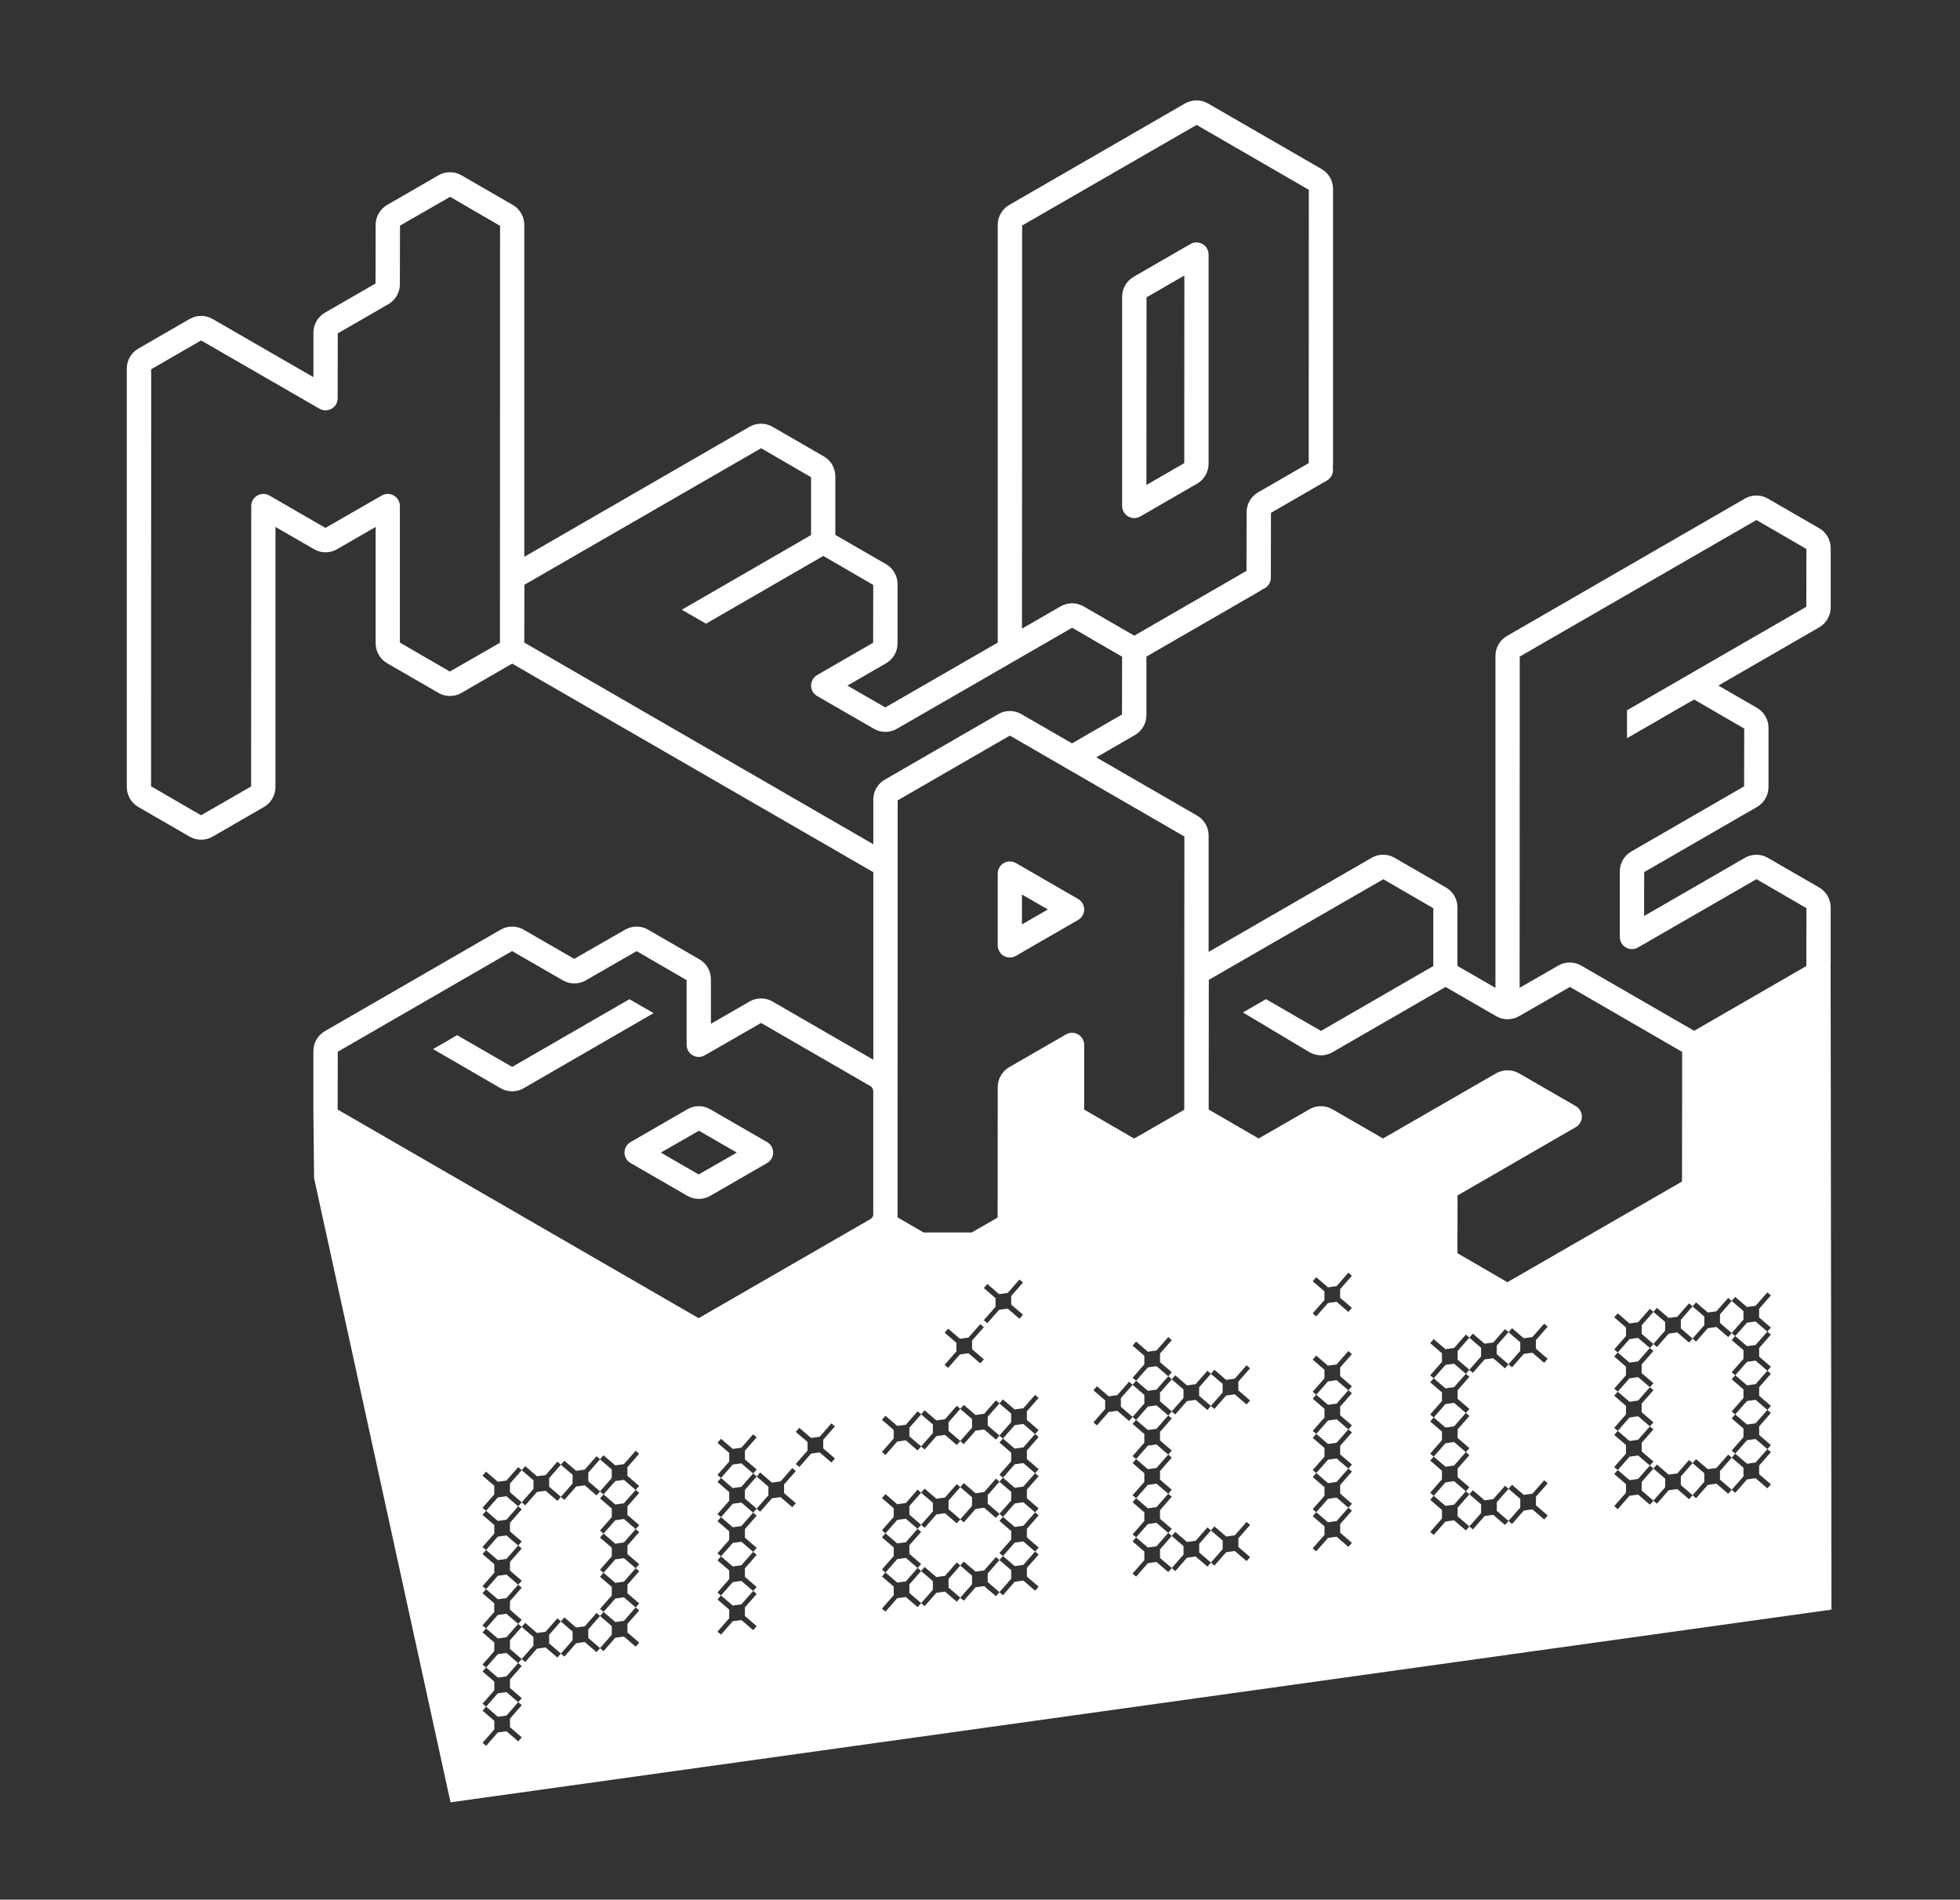 <svg xmlns="http://www.w3.org/2000/svg" width="742" height="719" viewBox="0 0 742 719" fill="none"><rect x="0" y="0" width="742" height="719" fill="#333333" stroke="none"/><path d="M448.622 39.153C451.293 37.615 454.626 37.616 457.297 39.153L500.308 63.978C502.992 65.516 504.651 68.403 504.651 71.492V175.536C504.651 175.995 504.611 176.454 504.544 176.899C504.975 178.829 504.085 180.866 502.358 181.864L481.149 194.114L481.109 218.682C481.109 220.678 479.801 222.459 477.898 223.053C477.534 223.35 477.156 223.606 476.765 223.835L433.998 248.524V270.704C433.998 273.794 432.324 276.681 429.653 278.219L415.029 286.664L453.209 308.709C455.894 310.26 457.554 313.133 457.554 316.223V360.299L519.276 324.669C521.948 323.118 525.266 323.118 527.951 324.669L547.405 335.907C550.09 337.459 551.749 340.333 551.749 343.422V365.602L566.131 373.898V248.241C566.131 245.152 567.804 242.278 570.476 240.727L660.583 188.704C663.254 187.166 666.587 187.166 669.258 188.704L688.713 199.942C691.397 201.494 693.057 204.368 693.057 207.457V229.92C693.057 233.009 691.384 235.883 688.713 237.435L650.532 259.479L665.157 267.925C667.842 269.476 669.501 272.35 669.501 275.44V297.915C669.501 301.004 667.828 303.892 665.157 305.43L622.443 330.092L622.403 346.713L660.569 324.683C663.241 323.131 666.56 323.131 669.245 324.683L688.699 335.92C691.384 337.471 693.043 340.345 693.043 343.435V364.482L693.017 364.468L693.34 609.239L170.555 682.173L118.896 445.888L118.64 420.295V397.805C118.64 394.715 120.313 391.842 122.984 390.29L189.55 351.867C192.221 350.329 195.553 350.316 198.225 351.867L217.396 362.93L236.661 351.867C239.332 350.329 242.665 350.316 245.336 351.867L264.791 363.106C267.476 364.657 269.135 367.531 269.135 370.62V387.511L283.76 379.065C286.431 377.514 289.763 377.514 292.435 379.065L330.614 401.11V330.119L193.895 251.182L174.683 262.272C172.011 263.81 168.679 263.81 166.008 262.272L146.554 251.033C143.869 249.482 142.209 246.608 142.209 243.519V199.443L127.585 207.889C124.914 209.427 121.595 209.427 118.91 207.889L104.285 199.443V297.915C104.285 301.004 102.613 303.878 99.941 305.43L80.487 316.668C79.165 317.424 77.667 317.828 76.143 317.828C74.618 317.828 73.107 317.424 71.799 316.668L52.344 305.43C49.659 303.878 48 301.004 48 297.915V139.475C48 136.385 49.673 133.512 52.344 131.96L71.799 120.722C74.47 119.184 77.802 119.184 80.474 120.722L118.653 142.753V125.875C118.653 122.786 120.327 119.912 122.998 118.36L142.169 107.298L142.209 85.091C142.209 82.001 143.883 79.128 146.554 77.576L166.008 66.338C168.679 64.8 172.011 64.8 174.683 66.338L194.137 77.576C196.821 79.114 198.481 82.001 198.481 85.091V210.749L283.76 161.52C286.431 159.982 289.763 159.982 292.435 161.52L311.889 172.757C314.573 174.295 316.232 177.182 316.232 180.272V202.451L335.444 213.541C338.129 215.093 339.788 217.966 339.788 221.056V243.532C339.788 246.622 338.116 249.509 335.444 251.047L320.82 259.492L335.147 267.763L377.713 243.222V85.091C377.713 82.001 379.385 79.128 382.057 77.576L448.622 39.153ZM191.722 560.389L188.456 560.847L184.004 557.016L182.669 558.54L187.121 562.358V565.623L182.669 570.695L184.004 571.843L188.456 566.77L191.722 566.311V566.324L196.167 570.149L191.722 575.215L188.456 575.674L184.004 571.843L182.669 573.367L187.121 577.198V580.463L182.669 585.536L183.997 586.676L182.669 588.193L187.121 592.025V595.29L182.669 600.363L183.997 601.503L182.669 603.021L187.121 606.853V610.117L182.669 615.19L184.004 616.337L188.456 611.264L191.722 610.805L196.167 614.63L191.722 619.696L188.456 620.154L184.004 616.337L182.669 617.861L187.121 621.692V624.957L182.669 630.03L183.991 631.166L182.683 632.661L187.135 636.492V639.757L182.683 644.83L184.011 645.97L182.683 647.487L187.135 651.319V654.584L182.683 659.657L184.018 660.804L188.47 655.731L191.734 655.273L196.187 659.104L197.522 657.579L193.07 653.748V650.482L197.522 645.41L196.193 644.27L197.522 642.752L193.07 638.921V635.656L197.522 630.583L196.199 629.447L197.509 627.952L193.057 624.121V620.843L197.495 615.783L201.947 619.602V622.866L197.495 627.939L198.831 629.086L203.283 624.013L206.548 623.555L211 627.386L212.336 625.861L207.884 622.03V618.765L212.336 613.692L211 612.546L206.548 617.618L203.283 618.077L198.831 614.259L197.508 615.769L196.18 614.629L197.509 613.112L193.057 609.28V606.016L197.509 600.943L196.18 599.802L197.509 598.285L193.057 594.454V591.189L197.509 586.116L196.18 584.975L197.509 583.458L193.057 579.627V576.362L197.509 571.289L196.18 570.148L197.509 568.632L193.057 564.8V561.535L197.509 556.462L196.174 555.315L191.722 560.389ZM196.18 644.271L191.734 649.336L188.47 649.795L184.024 645.969L188.47 640.904L191.734 640.445L196.18 644.271ZM196.16 629.465L191.734 634.509L188.47 634.968L184.029 631.147L188.456 626.105L191.722 625.646L196.16 629.465ZM236.202 613.49L232.938 613.948V613.935L228.485 610.117L227.162 611.627L225.827 610.482L221.375 615.554L218.11 616.013L213.658 612.194L212.322 613.719L216.774 617.551V620.815L212.322 625.889L213.658 627.035L218.11 621.962L221.375 621.504L225.827 625.335L227.156 623.816L228.485 624.957L232.938 619.885L236.202 619.426L240.654 623.258L241.989 621.733L237.537 617.901V614.637L241.989 609.564L240.654 608.417L236.202 613.49ZM231.602 615.473V618.738L227.155 623.804L222.711 619.98V616.701L227.149 611.642L231.602 615.473ZM280.669 547.949L277.404 548.408L272.952 544.576L271.616 546.102L276.068 549.919V553.184L271.616 558.257L272.952 559.403L277.404 554.331L280.669 553.872V553.886L285.114 557.71L280.669 562.776L277.404 563.235L272.952 559.403L271.616 560.928L276.068 564.76V568.024L271.616 573.097L272.945 574.237L271.616 575.755L276.068 579.586V582.852L271.616 587.924L272.945 589.065L271.616 590.582L276.068 594.413V597.678L271.616 602.751L272.938 603.885L271.616 605.396L276.068 609.227V612.491L271.616 617.565L272.952 618.711L277.404 613.639L280.669 613.18L285.121 617.011L286.457 615.486L282.005 611.655V608.391L286.457 603.317L285.134 602.182L286.457 600.673L282.005 596.856V593.59L286.457 588.518L285.121 587.371L280.669 592.443L277.404 592.902V592.889L272.958 589.063L277.404 583.998L280.669 583.539L285.121 587.371L286.457 585.847L282.005 582.015V578.75L286.457 573.677L285.128 572.536L286.443 571.033L287.779 572.18L292.231 567.107L295.496 566.648L299.948 570.48L301.283 568.955L296.832 565.124V561.858L301.283 556.786L299.948 555.64L295.496 560.712L292.231 561.171L287.779 557.339L286.456 558.85L285.128 557.709L286.457 556.192L282.005 552.361V549.096L286.457 544.023L285.121 542.877L280.669 547.949ZM236.188 554.183L232.924 554.641L228.472 550.823L227.161 552.318L225.827 551.174L221.375 556.246L218.11 556.705L213.658 552.874L212.341 554.377L211.014 553.238L206.562 558.311L203.297 558.77L198.845 554.938L197.509 556.462L201.961 560.294V563.559L197.509 568.632L198.845 569.778L203.297 564.705L206.562 564.247L211.014 568.078L212.33 566.574L213.658 567.714L218.11 562.642L221.375 562.183L225.827 566.015L227.144 564.51L228.466 565.645L227.149 567.148L231.602 570.979V574.244L227.149 579.316L228.479 580.457L227.149 581.975L231.602 585.806V589.07L227.149 594.144L228.478 595.283L227.149 596.801L231.602 600.633V603.898L227.149 608.971L228.485 610.117L232.938 605.044L236.202 604.586L240.654 608.417L241.989 606.893L237.537 603.062V599.796L241.989 594.724L240.66 593.582L241.989 592.065L237.537 588.234V584.97L241.989 579.897L240.66 578.756L241.989 577.239L237.537 573.407V570.143L241.989 565.069L240.66 563.928L241.977 562.426L237.524 558.594V555.329L241.977 550.257L240.641 549.109L236.188 554.183ZM387.398 533.028L384.134 533.486L379.682 529.669L378.364 531.172L377.037 530.033L372.585 535.106L369.32 535.565L364.868 531.746L363.532 533.271L367.984 537.103V540.367L363.532 545.44L364.868 546.587L369.32 541.514L372.585 541.056L377.037 544.887L378.367 543.367L379.675 544.49L378.359 545.993L382.812 549.824V553.09L378.359 558.162L379.688 559.303L378.372 560.806L377.037 559.66L372.585 564.732L369.32 565.191L364.868 561.359L363.538 562.877L362.21 561.737L357.758 566.811L354.493 567.269L350.041 563.438L348.711 564.955L347.383 563.815L342.932 568.888L339.666 569.347L335.214 565.515L333.879 567.039L338.331 570.871V574.136L333.879 579.209L335.214 580.356L339.666 575.282L342.932 574.824L347.383 578.655L348.712 577.137L350.041 578.277L354.493 573.205L357.758 572.746L362.21 576.578L363.539 575.06L364.868 576.2L369.32 571.127L372.585 570.669L377.037 574.5L378.359 572.989L379.688 574.129L378.359 575.647L382.812 579.479V582.743L378.359 587.816L379.688 588.956L378.365 590.467L377.037 589.327L372.585 594.399L369.32 594.858L364.868 591.04L363.532 592.565L367.984 596.383V599.648L363.538 604.714L359.094 600.889V597.61L363.546 592.538L362.21 591.392L357.758 596.464L354.493 596.923L350.041 593.105L348.718 594.614L347.39 593.475L348.719 591.958L344.267 588.14V584.875L348.719 579.802L347.383 578.655L342.932 583.729L339.666 584.187L335.214 580.356L333.879 581.88L338.331 585.711V588.977L333.879 594.049L335.2 595.184L333.879 596.693L338.331 600.512V603.776L333.879 608.849L335.214 609.996L339.666 604.923L342.932 604.464L347.383 608.296L348.719 606.772L344.267 602.94V599.689L348.705 594.629L353.157 598.461V601.726L348.705 606.798L350.041 607.945L354.493 602.872L357.758 602.413L362.21 606.245L363.539 604.727L364.868 605.867L369.32 600.795L372.585 600.336L377.037 604.167L378.373 602.643L373.921 598.812V595.547L378.366 590.48L382.812 594.292V597.557L378.359 602.629L379.694 603.776L384.146 598.703L387.412 598.245L391.864 602.076L393.199 600.552L388.747 596.721V593.455L393.199 588.383L391.877 587.247L393.199 585.738L388.747 581.907V578.642L393.199 573.569L391.87 572.428L393.199 570.911L388.747 567.08V563.815L393.199 558.742L391.87 557.602L393.199 556.085L388.747 552.253V548.988L393.199 543.915L391.87 542.773L393.187 541.272L388.734 537.44V534.175L393.187 529.103L391.851 527.955L387.398 533.028ZM285.107 602.186L280.669 607.243L277.404 607.702L272.966 603.882L277.404 598.825L280.669 598.366L285.107 602.186ZM196.167 599.803L191.722 604.869L188.456 605.327L184.011 601.502L188.456 596.437L191.722 595.979L196.167 599.803ZM240.647 593.584L236.202 598.649L232.938 599.108L228.492 595.282L232.938 590.218L236.202 589.759L240.647 593.584ZM347.376 593.476L342.932 598.542L339.666 599L335.227 595.18L339.666 590.123L342.932 589.664V589.65L347.376 593.476ZM437.815 511.159L434.55 511.617L430.098 507.786L428.763 509.311L433.215 513.142V516.407L428.763 521.48L430.091 522.62L428.775 524.123L427.44 522.978L422.988 528.05L419.724 528.509L415.271 524.69L413.936 526.215L418.388 530.033V533.298L413.936 538.371L415.271 539.518L419.724 534.444L422.988 533.986L427.44 537.817L428.763 536.307L430.084 537.44L428.763 538.951L433.215 542.782V546.047L428.763 551.12L430.091 552.26L428.763 553.777L433.215 557.609V560.874L428.763 565.946L430.084 567.081L428.763 568.591L433.215 572.423V575.688L428.763 580.76L430.098 581.907L434.55 576.834L437.815 576.375L442.261 580.2L437.815 585.267L434.55 585.725L430.098 581.907L428.763 583.432L433.215 587.249V590.515L428.763 595.587L430.098 596.733L434.55 591.661L437.815 591.202L442.268 595.034L443.596 593.516L444.925 594.656L449.377 589.583L452.642 589.125L457.094 592.956L458.423 591.438L459.752 592.578L464.204 587.506L467.469 587.047L471.921 590.879L473.257 589.354L468.805 585.523V582.258L473.257 577.185L471.921 576.038L467.469 581.111L464.204 581.569L459.752 577.738L458.422 579.256L457.094 578.116L452.642 583.189L449.377 583.648L444.925 579.829L443.602 581.339L442.273 580.199L443.603 578.683L439.15 574.864V571.6L443.603 566.526L442.273 565.386L443.603 563.869L439.15 560.037V556.773L443.603 551.7L442.273 550.559L443.603 549.042L439.15 545.211V541.946L443.603 536.873L442.28 535.737L443.591 534.241L444.911 535.376L449.363 530.303L452.629 529.844L457.08 533.676L458.416 532.151L453.964 528.319V525.055L458.409 519.988L462.854 523.8V527.065L458.402 532.138L459.738 533.284L464.19 528.212L467.455 527.753L471.907 531.585L473.243 530.06L468.791 526.229V522.964L473.235 517.898L473.243 517.904V517.891L473.235 517.898L471.907 516.758L467.455 521.83L464.19 522.289L459.738 518.458L458.408 519.976L457.08 518.835L452.629 523.908L449.363 524.367L444.911 520.549L443.601 522.044L442.273 520.905L443.603 519.389L439.15 515.57V512.306L443.603 507.232L442.268 506.086L437.815 511.159ZM448.041 585.172V588.437L443.595 593.503L439.15 589.678V586.413L443.589 581.354L448.041 585.172ZM391.851 587.251L387.412 592.309L384.146 592.768V592.781L379.7 588.955L384.146 583.89L387.412 583.432L391.851 587.251ZM462.868 583.081V586.359L458.422 591.425L453.978 587.601V584.335L458.423 579.269L462.868 583.081ZM196.167 584.977L191.722 590.042L188.456 590.501L184.011 586.675L188.456 581.61L191.722 581.151L196.167 584.977ZM506 516.447L502.735 516.906L498.283 513.088L496.947 514.612L501.399 518.444V521.709L496.947 526.781L498.27 527.917L496.961 529.412L501.413 533.244V536.509L496.961 541.581L498.289 542.722L496.961 544.239L501.413 548.07V551.336L496.961 556.408L498.282 557.543L496.961 559.053L501.413 562.884V566.149L496.961 571.222L498.289 572.362L496.961 573.88L501.413 577.697V580.963L496.961 586.035L498.296 587.182L502.748 582.109L506.014 581.65L510.466 585.482L511.801 583.957L507.349 580.126V576.861L511.801 571.788L510.479 570.653L511.801 569.145L507.349 565.326V562.062L511.801 556.988L510.472 555.848L511.801 554.331L507.349 550.499V547.234L511.801 542.162L510.472 541.021L511.801 539.504L507.349 535.673V532.407L511.801 527.335L510.478 526.198L511.787 524.704L507.335 520.872V517.607L511.787 512.535V512.522L510.452 511.375L506 516.447ZM240.647 578.757L236.202 583.822L232.938 584.281L228.491 580.455L232.938 575.391L236.202 574.932L240.647 578.757ZM580.121 506.072L576.855 506.531L572.403 502.7L571.08 504.21L569.746 503.065L565.294 508.137L562.029 508.596L557.577 504.777L556.26 506.28L554.933 505.142L550.48 510.215L547.216 510.673L542.764 506.856L541.428 508.38L545.88 512.197V515.463L541.428 520.535L542.757 521.676L541.428 523.193L545.88 527.024V530.289L541.428 535.362L542.756 536.502L541.428 538.02L545.88 541.852V545.116L541.428 550.189L542.75 551.323L541.428 552.833L545.88 556.665V559.93L541.428 565.002L542.764 566.149L547.216 561.076L550.48 560.618L554.926 564.442L550.48 569.509L547.216 569.967L542.764 566.149L541.428 567.674L545.88 571.491V574.757L541.428 579.829L542.764 580.976L547.216 575.903L550.48 575.444L554.933 579.276L556.262 577.758L557.59 578.898L562.042 573.825L565.308 573.367L569.76 577.198L571.088 575.68L572.417 576.82L576.869 571.748L580.134 571.289L584.586 575.121L585.922 573.597L581.47 569.765V566.5L585.922 561.427L584.586 560.28L580.134 565.354L576.869 565.812L572.417 561.981L571.087 563.498L569.76 562.358L565.308 567.431L562.042 567.89L557.59 564.058L556.261 565.575L554.939 564.441L556.269 562.925L551.816 559.107V555.842L556.269 550.77L554.939 549.628L556.269 548.111L551.816 544.279V541.015L556.269 535.942L554.938 534.801L556.269 533.284L551.816 529.453V526.189L556.269 521.115L554.939 519.975L556.25 518.479L557.577 519.618L562.029 514.545L565.294 514.086L569.746 517.918L571.081 516.394L566.63 512.562V509.283L571.068 504.225L575.521 508.042V511.308L571.068 516.38L572.403 517.526L576.855 512.454L580.121 511.995L584.573 515.827L585.908 514.302L581.456 510.471V507.206L585.9 502.14L585.908 502.147V502.133L585.9 502.14L584.573 501L580.121 506.072ZM285.114 572.537L280.669 577.604L277.404 578.062L272.959 574.236L277.404 569.171L280.669 568.713L285.114 572.537ZM391.857 572.43L387.412 577.495L384.146 577.954L379.701 574.128L384.146 569.064L387.412 568.605L391.857 572.43ZM560.707 569.4V572.679L556.261 577.745L551.816 573.92V570.655L556.262 565.588L560.707 569.4ZM353.157 568.793V572.059L348.711 577.124L344.267 573.3V570.034L348.712 564.968L353.157 568.793ZM510.452 570.656L506.014 575.715L502.748 576.173V576.187L498.302 572.36L502.748 567.296L506.014 566.837L510.452 570.656ZM575.533 567.323V570.602L571.087 575.667L566.643 571.843V568.577L571.088 563.511L575.533 567.323ZM367.984 566.716V569.981L363.538 575.047L359.094 571.222V567.957L363.539 562.89L367.984 566.716ZM382.812 564.651V567.916L378.372 572.975L373.921 569.145V565.879L378.359 560.82L382.812 564.651ZM620.149 544.954L616.885 545.413L612.433 541.581L611.097 543.107L615.549 546.938V550.202L611.097 555.275L612.418 556.409L611.097 557.919L615.549 561.737V565.002L611.097 570.075L612.433 571.222L616.885 566.149L620.149 565.69L624.602 569.522L625.931 568.003L627.259 569.145L631.711 564.071L634.977 563.612L639.428 567.444L640.764 565.92L636.312 562.088V558.837L640.764 553.764L639.428 552.617L634.977 557.69L631.711 558.148L627.259 554.317L625.929 555.835L624.607 554.701L625.937 553.184L621.484 549.366V546.102L625.937 541.028L624.602 539.882L620.149 544.954ZM290.896 562.695V565.96L286.456 571.019L282.005 567.188V563.923L286.443 558.864L290.896 562.695ZM442.261 565.387L437.815 570.453L434.55 570.911V570.898L430.11 567.078L434.55 562.021L437.815 561.563L442.261 565.387ZM240.634 563.944L236.202 568.996L232.938 569.454L228.49 565.627L232.924 560.577L236.188 560.118L240.634 563.944ZM630.376 559.66V562.925L625.929 567.99L621.484 564.166V560.914L625.931 555.848L630.376 559.66ZM664.63 553.562L661.365 554.021V554.007L656.913 550.189L655.59 551.699L654.255 550.554L649.803 555.626L646.538 556.085L642.086 552.267L640.75 553.791L645.202 557.609V560.874L640.75 565.946L642.086 567.094L646.538 562.021L649.803 561.563L654.255 565.394L655.577 563.883L656.913 565.029L661.365 559.957L664.63 559.498L669.082 563.329L670.418 561.805L665.966 557.974V554.709L670.418 549.636L669.082 548.489L664.63 553.562ZM216.774 558.216V561.494L212.341 566.546L207.897 562.723V559.457L212.33 554.405L216.774 558.216ZM231.588 556.166V559.431L227.154 564.482L222.711 560.658V557.394L227.137 552.349L231.588 556.166ZM660.029 555.545V558.81L655.59 563.868L651.139 560.037V556.773L655.577 551.714L660.029 555.545ZM391.857 557.603L387.412 562.668L384.146 563.127L379.7 559.301L384.146 554.236L387.412 553.777L391.857 557.603ZM510.459 555.849L506.014 560.914L502.748 561.373V561.359L498.309 557.539L502.748 552.482L506.014 552.023L510.459 555.849ZM624.595 554.702L620.149 559.768L616.885 560.227L612.446 556.406L616.885 551.35L620.149 550.891V550.877L624.595 554.702ZM442.261 550.561L437.815 555.626L434.55 556.085L430.104 552.259L434.55 547.194L437.815 546.735L442.261 550.561ZM310.31 543.808L307.045 544.267L302.593 540.435L301.257 541.959L305.709 545.777V549.042L301.257 554.115L302.593 555.262L307.045 550.189L310.31 549.731L314.762 553.562L316.097 552.037L311.645 548.206V544.94L316.089 539.875L316.097 539.882V539.868L316.089 539.875L314.762 538.735L310.31 543.808ZM554.926 549.629L550.48 554.695L547.216 555.153V555.141L542.776 551.32L547.216 546.263L550.48 545.805L554.926 549.629ZM357.758 537.17L354.493 537.629L350.041 533.811L348.718 535.32L347.383 534.175L342.932 539.247L339.666 539.706L335.214 535.875L333.879 537.399L338.331 541.217V544.482L333.879 549.555L335.214 550.701L339.666 545.629L342.932 545.17L347.383 549.002L348.706 547.491L350.041 548.638L354.493 543.565L357.758 543.107L362.21 546.938L363.546 545.413L359.094 541.581V538.316L363.546 533.244L362.21 532.098L357.758 537.17ZM664.63 509.067L661.365 509.526L656.913 505.695L655.577 507.22L660.029 511.051V514.315L655.577 519.389L656.905 520.528L655.577 522.046L660.029 525.878V529.143L655.577 534.215L656.906 535.356L655.577 536.873L660.029 540.705V543.97L655.577 549.042L656.913 550.189L661.365 545.116L664.63 544.657L669.082 548.489L670.418 546.965L665.966 543.133V539.868L670.418 534.796L669.089 533.654L670.418 532.138L665.966 528.306V525.041L670.418 519.969L669.088 518.827L670.418 517.311L665.966 513.48V510.215L670.418 505.142L669.082 503.995L664.63 509.067ZM391.844 542.79L387.412 547.842L384.146 548.3L379.7 544.474L384.134 539.423L387.398 538.964L391.844 542.79ZM353.157 539.153V542.418L348.717 547.476L344.267 543.646V540.395L348.705 535.335L353.157 539.153ZM510.459 541.022L506.014 546.088L502.748 546.546L498.303 542.721L502.748 537.655L506.014 537.197L510.459 541.022ZM382.798 535.012V538.276L378.351 543.343L373.921 539.531V536.253L378.354 531.2L382.798 535.012ZM664.616 494.241L661.352 494.699L656.899 490.882L655.582 492.385L654.255 491.246L649.803 496.318L646.538 496.777L642.086 492.945L640.762 494.455L639.428 493.31L634.977 498.383L631.711 498.841L627.259 495.023L625.936 496.533L624.602 495.388L620.149 500.46L616.885 500.919L612.433 497.088L611.097 498.612L615.549 502.43V505.695L611.097 510.768L612.433 511.914L616.885 506.842L620.149 506.383V506.397L624.595 510.222L620.149 515.287L616.885 515.746L612.433 511.914L611.097 513.439L615.549 517.271V520.535L611.097 525.607L612.426 526.748L611.097 528.266L615.549 532.098V535.362L611.097 540.435L612.433 541.581L616.885 536.509L620.149 536.05L624.602 539.882L625.937 538.357L621.484 534.525V531.261L625.937 526.189L624.607 525.047L625.937 523.53L621.484 519.698V516.434L625.937 511.361L624.607 510.22L625.931 508.709L627.259 509.851L631.711 504.777L634.977 504.318L639.428 508.15L640.75 506.64L642.086 507.786L646.538 502.713L649.803 502.255L654.255 506.086L655.578 504.574L656.899 505.708L661.352 500.636L664.616 500.177L669.068 504.009L670.404 502.484L665.952 498.652V495.388L670.404 490.315L669.068 489.168L664.616 494.241ZM442.254 535.741L437.815 540.799L434.55 541.258L430.111 537.438L434.55 532.381L437.815 531.922L442.254 535.741ZM554.926 534.803L550.48 539.868L547.216 540.327L542.771 536.501L547.216 531.437L550.48 530.978L554.926 534.803ZM669.075 533.655L664.63 538.722L661.365 539.18L656.92 535.355L661.365 530.289L664.63 529.831L669.075 533.655ZM433.215 527.969V531.233L428.775 536.292L424.324 532.462V529.196L428.763 524.138L433.215 527.969ZM448.028 525.892V529.156L443.587 534.215L439.15 530.398V527.119L443.577 522.074L448.028 525.892ZM510.439 526.218L506.014 531.261L502.748 531.72L498.309 527.898L502.735 522.856L506 522.397L510.439 526.218ZM624.595 525.048L620.149 530.114L616.885 530.572L612.439 526.747L616.885 521.682L620.149 521.224L624.595 525.048ZM442.261 520.906L437.815 525.973L434.55 526.431L430.104 522.618L434.55 517.554L437.815 517.095V517.081L442.261 520.906ZM554.926 519.976L550.48 525.041L547.216 525.5L542.77 521.674L547.216 516.609L550.48 516.15L554.926 519.976ZM669.075 518.829L664.63 523.895L661.365 524.354L656.92 520.527L661.365 515.463L664.63 515.004L669.075 518.829ZM560.693 510.134V513.398L556.259 518.449L551.816 514.626V511.361L556.249 506.309L560.693 510.134ZM366.662 506.262L363.397 506.72L358.945 502.889L357.609 504.413L362.062 508.245V511.51L357.609 516.582L358.945 517.73L363.397 512.656L366.662 512.197L371.114 516.029L372.45 514.505L367.998 510.673V507.408L372.45 502.336L371.114 501.189L366.662 506.262ZM630.376 500.366V503.631L625.929 508.696L621.484 504.872V501.607L625.924 496.548L630.376 500.366ZM645.202 498.288V501.566L640.763 506.625L636.312 502.794V499.529L640.751 494.471L645.202 498.288ZM660.016 496.224V499.489L655.575 504.548L651.139 500.731V497.465L655.571 492.413L660.016 496.224ZM381.489 489.37L378.225 489.829L373.772 485.998L372.437 487.523L376.889 491.354V494.618L372.437 499.691L373.772 500.838L378.225 495.766L381.489 495.307L385.941 499.138L387.277 497.613L382.825 493.782V490.518L387.277 485.444L385.941 484.298L381.489 489.37ZM127.868 398.088L127.828 419.957L264.494 498.922L329.495 461.442C330.183 461.051 330.614 460.31 330.614 459.514H330.588V412.996C330.588 412.2 330.156 411.458 329.468 411.066L288.117 387.188L266.814 399.438C265.398 400.26 263.644 400.26 262.228 399.438C260.811 398.628 259.934 397.103 259.934 395.471V370.984L241.02 360.002L221.768 371.065C219.096 372.617 215.764 372.617 213.093 371.065L193.867 359.976L127.868 398.088ZM506 486.794L502.735 487.252L498.283 483.421L496.947 484.945L501.399 488.776V492.042L496.947 497.114L498.283 498.261L502.735 493.189L506 492.73L510.452 496.562L511.787 495.037L507.335 491.205V487.94L511.787 482.867L510.452 481.721L506 486.794ZM457.621 370.876L457.567 419.943L476.481 430.912L495.733 419.85C498.405 418.298 501.738 418.298 504.409 419.85L523.566 430.912L566.374 406.25C568.991 404.739 572.418 404.726 575.049 406.25L596.554 418.662C597.754 419.35 598.551 420.551 598.78 421.887L598.848 422.642C598.848 423.06 598.793 423.452 598.686 423.843C598.375 425.003 597.62 426.015 596.554 426.622L551.79 452.471L551.763 466.462H551.749V474.341L570.664 485.309L636.73 447.223V445.901L636.758 445.874L636.798 414.089V398.129L622.646 389.94L594.328 373.561L575.076 384.624C572.405 386.176 569.073 386.175 566.401 384.624L547.243 373.561L504.436 398.276C503.113 399.032 501.616 399.438 500.092 399.438C498.567 399.438 497.056 399.032 495.747 398.276L470.532 383.207L479.261 378.175L500.092 390.195L542.603 365.655V343.759L523.688 332.79L457.621 370.876ZM339.829 302.935L339.788 460.769L349.65 466.488H367.864L377.672 460.85L377.713 411.444C377.713 408.355 379.385 405.481 382.057 403.93L403.562 391.518C404.978 390.695 406.732 390.695 408.148 391.518C409.565 392.327 410.442 393.852 410.442 395.484V419.971L429.356 430.94L448.325 420.038V420.065L448.366 316.614L382.3 278.421L339.829 302.935ZM260.216 419.862C262.887 418.311 266.219 418.311 268.891 419.862L290.396 432.273H290.409C291.826 433.083 292.703 434.608 292.703 436.24C292.703 437.873 291.826 439.384 290.409 440.207L268.904 452.618C267.582 453.374 266.084 453.779 264.56 453.779C263.035 453.779 261.524 453.374 260.216 452.618L238.711 440.207C237.294 439.398 236.417 437.873 236.417 436.24C236.417 434.608 237.294 433.096 238.711 432.273L260.216 419.862ZM250.179 436.254L264.506 444.523L278.928 436.254L264.601 427.983L250.179 436.254ZM247.427 383.477L198.224 411.902C196.902 412.658 195.404 413.063 193.88 413.063C192.355 413.063 190.857 412.671 189.535 411.902L163.942 397.075L173.076 391.801L174.021 392.367C174.237 392.489 187.458 400.111 192.437 402.984L193.894 403.821L238.279 378.195L247.427 383.477ZM575.332 248.511L575.292 373.871L589.916 365.466C592.587 363.928 595.92 363.915 598.591 365.466L641.358 390.155L683.829 365.642V365.602L683.869 343.732L664.954 332.764L620.096 358.612C618.679 359.435 616.925 359.435 615.509 358.612C614.092 357.803 613.216 356.279 613.216 354.647V329.809C613.216 326.719 614.888 323.845 617.56 322.294L660.273 297.632L660.313 275.763L641.345 264.768L639.51 265.833C639.415 265.887 639.321 265.915 639.24 265.955L615.94 279.419V268.842L642.95 253.246L683.815 229.663L683.855 207.794L664.941 196.825L575.332 248.511ZM238.279 378.195L238.266 378.188H238.293L238.279 378.195ZM380.006 326.663C381.422 325.854 383.176 325.854 384.593 326.663L408.148 340.263C409.565 341.072 410.441 342.597 410.441 344.23C410.441 345.862 409.565 347.372 408.148 348.195L384.593 361.795C383.905 362.2 383.108 362.415 382.299 362.415C381.49 362.415 380.707 362.2 380.006 361.795C378.589 360.986 377.712 359.461 377.712 357.828V330.63C377.712 328.998 378.589 327.486 380.006 326.663ZM386.886 349.882L396.681 344.23L386.886 338.576V349.882ZM198.521 221.339L198.481 243.209L330.614 319.542V302.651L330.601 302.624C330.601 299.535 332.274 296.647 334.945 295.109L377.955 270.272C380.626 268.734 383.959 268.734 386.63 270.272L405.842 281.361L424.757 270.434L424.797 248.565L405.882 237.596L339.519 275.857C336.847 277.409 333.515 277.409 330.844 275.857L309.339 263.445C307.922 262.636 307.045 261.111 307.045 259.479C307.045 257.846 307.922 256.336 309.339 255.513L330.547 243.263L330.588 221.394L311.673 210.425L267.273 236.071L258.112 230.783L307.045 202.519V180.623L288.131 169.654L198.521 221.339ZM151.424 85.401L151.384 107.608C151.384 110.698 149.71 113.585 147.039 115.123L127.868 126.186L127.828 150.739C127.828 152.372 126.951 153.883 125.534 154.706C124.118 155.516 122.364 155.529 120.947 154.706L76.129 128.857L57.227 139.772L57.188 297.606L76.103 308.573L95.071 297.673L95.111 191.524C95.111 189.891 95.989 188.381 97.405 187.558C98.822 186.748 100.576 186.748 101.992 187.558L123.2 199.808L144.503 187.558C145.92 186.748 147.673 186.748 149.09 187.558C150.506 188.367 151.384 189.891 151.384 191.524V243.209L170.298 254.177L189.267 243.276V243.316L189.308 85.483L170.393 74.501L151.424 85.401ZM386.94 85.361L386.9 237.934L401.524 229.501C404.196 227.963 407.528 227.95 410.199 229.501L429.411 240.591L471.881 216.078L471.922 193.871C471.922 190.782 473.595 187.908 476.266 186.357L495.438 175.294L495.478 71.843L453.007 47.276L386.94 85.361ZM450.659 92.362C452.076 91.54 453.83 91.553 455.246 92.362C456.663 93.172 457.539 94.697 457.539 96.329V175.55C457.539 178.639 455.867 181.527 453.195 183.065L431.69 195.477C430.989 195.881 430.206 196.097 429.396 196.097C428.587 196.097 427.805 195.881 427.104 195.477C425.687 194.667 424.81 193.142 424.81 191.51V112.289C424.81 109.2 426.483 106.326 429.154 104.774L450.659 92.362ZM434.038 112.546L433.997 183.564L448.325 175.293L448.365 104.275L434.038 112.546Z" fill="white"></path></svg>